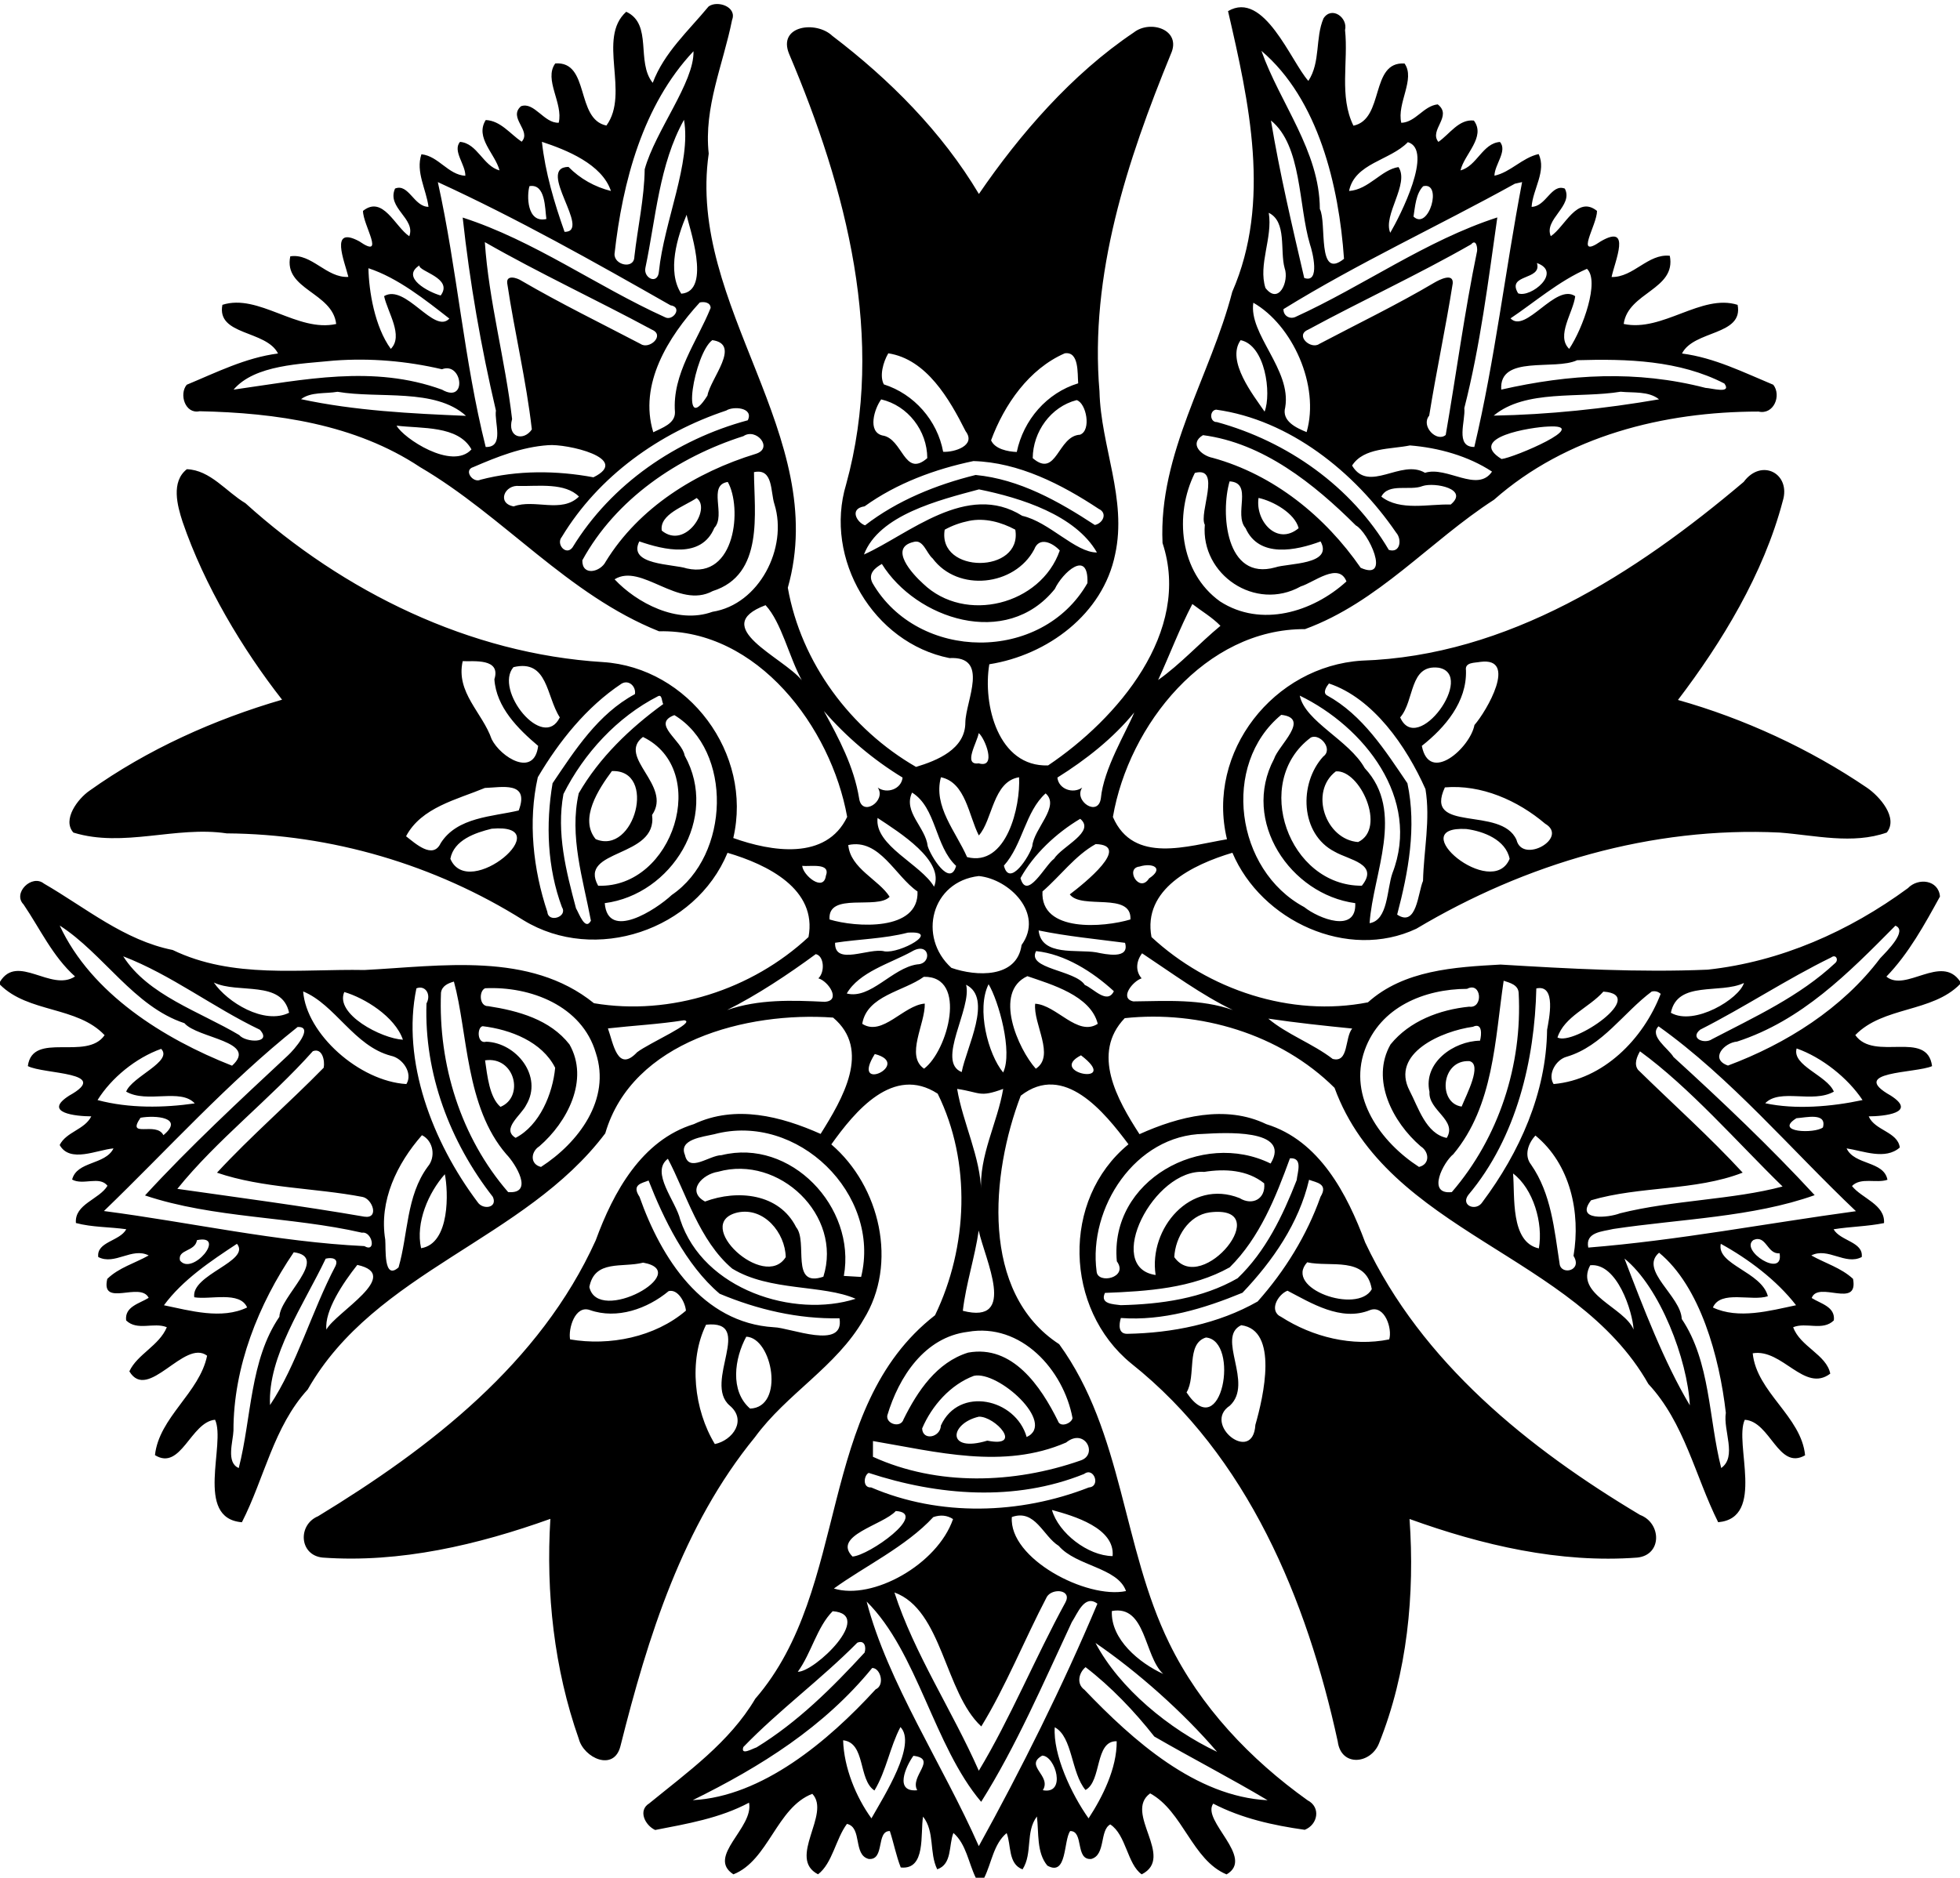 <svg xmlns="http://www.w3.org/2000/svg" width="623pt" height="796" viewBox="0 0 623 597"><path d="M225.22 2.07c2.76-2.06 9.13.06 7.47 4.29-2.81 14.11-9.03 27.73-7.42 42.48-7 48.49 38.8 89.7 25.14 138.02 4.22 23.88 19.99 45 40.76 56.97 6.67-2.02 15.69-5.63 15.67-14.14.12-6.9 7.81-21.15-5.04-20.46-24.21-4.8-40-31.64-32.85-55.24 12.71-46.15.04-94.03-18.13-136.86-3.71-9.02 8.58-10.65 13.74-5.73 18.22 13.86 34.83 30.54 46.59 50.27 12.94-18.92 29.51-38.1 49.22-51.34 5.28-4.16 15.3-.88 11.81 6.8-13.9 33.95-25.88 70.2-22.7 107.32.41 17.41 8.84 34.21 4.97 51.81-3.86 19-21.51 32.01-39.99 34.93-2.16 12.85 2.83 32.72 18.69 32.16 22.03-14.8 45.72-42.48 36.37-70.7-1.32-28.52 15.25-53.12 22.16-79.86 12.47-28.55 5.32-60.45-1.34-89.25 11.44-6.76 19.99 16.02 25.53 22.18 3.93-5.97 2.13-13.64 4.82-19.89 2.62-4.01 7.8-.23 6.84 3.74 1.09 10.03-1.94 21.03 2.67 30.39 9.93-2.06 5.22-20.48 16.24-19.77 3.54 4.93-2.52 12.66-1.03 18.86 4.61-.21 7.02-5.36 11.58-5.87 4.85 3.77-2.88 8.16.21 11.93 3.54-2.42 6.5-7.32 11.28-6.78 3.89 5.24-3.06 10.68-4.25 15.85 5.26-1.41 6.98-8.63 12.55-9.05 2.42 2.87-1.72 7.19-1.76 10.73 5.12-1.11 8.84-5.72 14.04-6.88 2.57 5.38-1.86 11.18-2.23 16.78 4.6-.06 6.27-7.46 10.56-5.8 2.84 5.5-6.76 9.76-4.46 15.13 4.53-3 8.33-13.11 14.69-8.04.03 4.52-7.36 15.57 1.2 9.67 9.89-5.75 4.47 6.34 3.43 11.35 6.97.15 11.57-7.51 18.51-6.75 2.1 10.77-13.28 11.57-14.66 21.67 12.33 2.68 24.73-9.71 36.21-6.07 1.92 9.83-13.91 7.98-17.68 15.47 10.3 1.33 19.58 6.01 29.03 9.94 2.64 3.42.14 9.62-4.71 8.52-30.1.01-61.1 7.74-84.08 28.04-20.42 13.19-36.75 32.59-60.07 41.13-31.59-.17-56.02 30.41-61.06 59.72 6.56 15.16 23.89 9.15 36.26 7.09-6.71-27.89 14.99-55.02 42.82-56.79 46.47-1.5 87.05-27.73 121.43-56.83 5.69-7.68 15.13-2.6 12.4 6.12-6.06 23.07-19.39 44.95-33.3 63.21 20.86 5.86 41.86 15.51 60.11 27.92 3.96 2.71 10.01 9.52 6.27 14.23-10.85 3.84-22.8.88-34.04.01-40.74-1.97-80.75 9.86-115.49 30.57-21.83 10.28-49.3-2.5-58.47-24.15-12.64 3.77-28.59 11.55-25.72 26.8 18.06 16.76 44.33 25.57 68.8 20.76 11.43-10.27 27.5-11.2 42.13-12.01 21.92 1.32 43.89 2.55 65.86 1.62 23.17-2.52 44.95-12.18 63.64-25.91 3.25-3.4 9.74-2.69 10.19 2.66-4.86 8.84-9.92 18.12-17.03 25.46 6.13 5.06 17.47-7.22 23.4 1.5v.91c-8.91 9.06-24.4 7.02-33.28 16.18 5.99 8.54 22.9-1.83 24.4 9.87-5.23 2.32-26.96 1.58-13.13 9.37 8.62 5.53-2.25 6.58-7.01 6.6 1.92 4.53 9.24 4.89 9.88 9.9-4.61 4.06-11.53 1.1-16.91.28 2.49 5.39 11.85 3.93 12.99 9.98-3.53 1.21-8.46-.89-11.28 1.99 3.13 3.94 10.57 5.86 10.19 11.78-5.29 1.08-10.72 1.11-16.03 1.97 2.15 3.77 9.5 3.96 8.95 8.82-5.26 2.74-10.73-3.22-16.03-.5 4.41 2.48 9.49 3.94 13.26 7.45 1.8 9.67-11.08.47-13.14 6.08 2.87 1.83 7.55 2.77 7.04 7.12-3.54 3.47-8.76.47-12.93 2.17 2.2 6.16 10.59 8.71 11.79 14.76-8.2 6.21-15.24-8.07-24.65-6.47 1.25 12.42 15.46 20.08 16.65 32.43-8.53 4.89-11-10.78-19.17-11.29-3.5 7.41 6.73 31.23-8.46 32.57-7.33-14.68-10.69-31.61-22.18-43.95-23.39-41.33-82.88-48.02-99.76-94.16-17.25-17.14-42.93-24.7-66.69-22.15-10.73 11.19-2.4 25.92 4.69 36.88 12.43-5.61 27.35-9.44 40.31-3.18 16.89 5.2 25.69 22.18 31.44 37.63 18 38.17 51.9 65.44 87.36 86.61 6.81 2.56 7.08 12.71-.86 13.56-24.62 1.86-49.43-3.96-72.41-12.27 1.69 23.95-.7 48.91-9.7 71.33-2.63 6.62-12.06 7.58-13.12-.59-9.8-45.06-28.65-90.78-65.68-120.21-21.13-17.28-22.32-52.02-.84-69.66-7.61-10.17-20.48-26.17-34.24-15.45-9.46 24.76-12.99 62.62 12.22 79.01 20.34 28.01 20.04 64.54 34.96 95.02 9.84 20.21 25.77 36.97 43.98 49.98 4.3 2.2 3.28 7.75-.89 9.39-10.03-1.41-20.04-3.62-29.09-8.32-3.86 5.42 13.41 17.19 4.24 22.5-10.94-4.54-13.85-20.08-24.29-25.76-8.53 6.19 8.04 20.31-2.68 25.74-4.59-3.19-4.93-12.59-10-15.87-3.44 1.86-1.39 9.71-6.03 10.98-5.23.47-2.26-8.95-6.71-8.87-2.16 3.01-.91 14.58-7.26 10.98-3.47-4.17-2.67-10.44-3.31-15.61-3.72 4.87-1.29 11.68-4.57 16.81-4.67-1.76-3.55-7.72-5.05-11.54-4.18 3.48-4.78 9.5-7.12 14.2h-2.7c-2.32-4.73-3.01-10.67-7.1-14.24-1.54 3.83-.33 9.93-5.15 11.56-2.6-5.29-.71-11.94-4.5-16.75-.92 5.4 1.01 17.01-7.09 16.17-1.48-3.76-2.22-7.78-3.47-11.58-4.45-.08-1.49 9.35-6.72 8.87-5.05-1.28-1.95-10.02-6.91-11.15-3.58 4.8-4.61 12.53-9.19 16.03-9.9-5.1 4.23-19.23-1.82-25.59-11.35 4.34-13.91 21.19-25.08 25.6-8.69-5.63 6.58-14.82 4.96-22.78-9.27 4.95-19.62 6.69-29.83 8.68-3.17-1.45-5.59-6.2-1.87-8.47 12.22-9.99 25.47-19.38 33.69-33.26 30.44-35.13 19.09-92.32 57.14-121.93 10.46-21.7 11.58-48.7.84-70.44-14.13-9.2-26.3 5.61-33.81 16.13 15.5 13.27 21.29 37.95 10.24 55.68-8.64 15.01-24.44 23.59-34.52 37.41-22.99 28.11-34.04 63.51-42.74 98.19-2.05 8.27-11.66 3.8-13.25-2.29-7.85-22.26-10.48-46.49-9.03-69.94-23.01 8.25-47.8 14.1-72.41 12.31-7.45-.77-7.95-10.44-1.42-13.15 35.64-21.7 70.58-48.66 88.25-87.72 5.57-15.27 14.59-31.84 31.19-36.94 13.23-6.24 27.7-2.5 40.29 3.11 6.94-11.1 16.22-26.68 3.97-36.98-27.3-1.97-63.87 7.42-72.42 36.8-25.52 33.87-73.2 43.76-94.58 81.44-10.87 11.88-13.77 28.24-20.92 42.21-15.24-1.24-4.99-25.01-8.53-32.59-7.74.71-10.84 16.39-19.1 11.25 1.32-12.07 14.18-19.83 16.57-31.61-7.19-5.48-18.81 14.85-24.71 4.97 2.48-5.41 9.49-8.17 11.91-14.03-4.17-1.69-9.37 1.28-12.93-2.15-.54-4.42 4.23-5.36 7.16-7.19-2.63-5.3-15.3 3.22-13.16-6.02 3.66-3.59 8.79-4.98 13.16-7.46-5.3-2.72-10.77 3.24-16.03.5-.59-4.9 6.84-4.98 8.91-8.83-5.32-.76-10.8-.59-16.01-1.98-.48-6.05 7.4-7.45 10.04-11.84-2.51-3.24-7.74-.04-11.24-1.97 1.51-5.94 10.51-4.58 13.15-9.91-5.27.45-13.83 4.77-17.11-1.08 2.1-4.21 7.93-4.86 10.05-9.11-4.77-.01-15.65-1.1-7.01-6.6 13.62-7.57-8.03-6.73-13.16-9.38 1.49-11.21 18.66-1.51 24.4-9.83-8.71-9.25-24.24-7.03-33.25-16.07v-.91c5.55-9.11 16.22 3.32 23.85-1.68-7.14-6.41-11.08-15.12-16.36-22.9-3.57-3.62 2.63-9.72 6.47-6.64 13.29 7.69 25.52 18.04 40.94 21.12 19.09 9.23 40.52 5.98 60.94 6.36 24.34-1.23 52.51-5.96 72.95 10.56 24.38 4.11 50.28-4.34 68.2-21.04 2.86-15.24-13.08-23.07-25.74-26.78-10.19 24.65-42.08 35.32-64.84 21.45-28.13-17.68-61.07-27.4-94.36-27.63-16.23-2.43-32.77 4.66-48.72-.25-3.64-4.09 1.41-10.77 5.14-13.33 18.42-13.13 39.71-22.67 61.19-28.92-12.54-16.02-24.68-36.27-31.62-56.54-1.68-5.14-3.74-12.75 1.35-16.74 7.48.27 12.54 7.2 18.62 10.81 31.21 28.21 71.33 47.9 113.58 50.51 27.26 1.71 47.74 29.07 41.49 55.94 12.13 4.33 29.52 7.22 36.2-6.72-5.12-28.47-28.5-59.72-59.81-59.01-29.02-11.59-49.41-36.65-75.97-52.21-20.58-13.66-45.79-17.25-70.07-17.75-4.59.98-6.57-5.42-4.08-8.42 9.45-3.93 18.72-8.61 29.02-9.94-3.77-7.49-19.6-5.64-17.68-15.47 11.49-3.7 23.86 8.84 36.17 6.09-1.15-10.1-16.83-10.91-14.59-21.51 6.77-1.07 11.51 6.95 18.46 6.54-1.23-5.02-6.09-16.43 3.45-11.32 8.55 5.9 1.18-5.15 1.2-9.67 6.36-5.06 10.18 5.05 14.71 8.06 2.14-5.62-7.27-8.98-4.52-15.16 4.33-1.73 5.98 5.81 10.63 5.81-.71-5.56-4.14-11.11-2.25-16.71 5.46.57 8.47 6.53 13.96 6.84.07-3.58-4.12-7.9-1.7-10.78 5.57.47 7.29 7.65 12.56 9.07-1.34-5.27-7.9-10.4-4.38-16.01 4.7.18 7.77 4.42 11.42 6.89 3.25-3.5-4.41-7.6-.21-11.28 4.22-1.53 7.36 5.51 11.99 5.24 1.51-6.2-4.83-13.7-1.1-18.85 11.09-.79 6.36 17.7 16.26 19.75 7.54-10.33-3.07-27.76 6.3-36.18 8.52 3.96 3.03 15.94 8.42 22.6 3.63-9.63 11.35-16.52 17.75-24.27m-4.79 14.22c-16.11 17.12-22.55 41.52-25.1 64.43-.18 3.59 6.26 5.03 6.31.87 1.05-9.28 3.15-18.51 3.28-27.78 3.37-12.21 15.78-27.64 15.51-37.52m180.52-.12c5.94 16.76 18.5 31.84 18.57 50.28 2.3 4.37-1.03 22.83 7.68 15.84-1.61-23.18-8.13-50.72-26.25-66.12M217.41 38.09c-7.91 14.26-8.94 31.23-12.24 46.93-.83 3.38 3.96 5.73 4.28 1.23 1.59-15.67 10.33-34.66 7.96-48.16m186.57.22c2.78 16.73 6.75 33.59 10.58 50.07 5.18 1.82 2.64-8.35 1.82-10.69-3.71-12.43-2.53-31.4-12.4-39.38m-231.73 6.78c1.06 9.75 3.93 19.38 7.2 28.63 8.82.01-9.25-20.5 1.24-20.66 3.7 3.77 8.37 6.38 13.5 7.66-2.86-8.57-14.18-13.07-21.94-15.63m275.25.11c-5.66 5.86-16.91 6.65-18.69 15.52 6.28-.43 10.24-6.78 15.71-7.6 3.57 5.38-5.03 15.26-2.62 20.89 3.18-5.41 13.82-26.37 5.6-28.81M139.17 57.9c6.17 27.85 8.29 56.66 15.21 84.21 6.06.2 2.68-7.9 3.25-11.58-4.73-20.18-8.32-40.74-10.56-61.36 22.69 7.32 42.55 21.82 64.27 31.67 2.51 1.43 5.79-3.18 1.78-3.78-24.23-13.8-48.78-27.61-73.95-39.16m342.34.51c-24.37 13.49-49.79 25.19-73.55 39.87-.09 2.02 1.85 3.27 3.69 2.54 21.7-9.88 41.62-24.37 64.28-31.69-2.89 20.29-5.41 40.73-10.49 60.63.45 4.01-3.05 12.38 3.18 12.35 6.55-27.63 9.83-56.2 15.19-84.22-.58.13-1.73.39-2.3.52m-313.21.77c-.88 2.81-.9 11.88 5.37 10.45-.48-3.4-.26-11.31-5.37-10.45m284.06.03c-2.32 2.37-2.56 6.47-3.07 9.65 4.86 4.61 9.36-11.21 3.07-9.65m-234.11 9.07c-2.93 6.9-6.35 17.98-1.7 25.1 9.96-.78 2.13-22.13 1.7-25.1m185.03-.62c1.31 7.96-3.42 16.44-1.05 23.89 4.26 5.53 7.59-2.17 6.1-6.3-1.55-5.56.78-14.74-5.05-17.59m-249.17 9.32c1.23 18.52 6.49 37.5 8.66 56.26-1.64 5.85 3.62 7.19 6.28 3.3-1.78-15.61-5.5-30.93-7.82-46.44-.4-2.85 3.08-1.79 4.49-.86 12.37 7.21 25.23 13.49 37.91 20.12 2.74 1.88 7.86-2.73 3.58-4.55-17.57-9.48-35.75-17.9-53.1-27.83m313.5.7c-16.94 9.69-34.69 17.86-51.82 27.14-4.29 1.8.84 6.44 3.57 4.52 12.22-6.44 24.68-12.45 36.57-19.48 1.43-.84 6.09-3.29 5.83.24-2.22 14.05-5.23 27.99-7.48 42.05-2.76 3.33 2.41 8.57 5.25 6.14 3.37-19.48 5.97-39.09 9.97-58.46.16-1.24-.36-3.94-1.89-2.15M133.3 84.39c-6 3.83 2.96 8.51 6.77 9.56 4.16-5.58-7.06-7.61-6.77-9.56m355.22-.76c1.76 5.62-9.8 3.33-5.97 9.63 3.98 1.56 14.17-6.73 5.97-9.63m-371.41 1.65c.13 7.16 1.96 18.57 7.11 25.64 4.14-4.16-1.03-11.64-2.13-16.77 6.82-4.07 15.93 12.28 20.74 7.14-7.48-5.83-16.33-12.94-25.72-16.01m387.31.19c-8.86 3.84-16.77 10.72-24.29 15.75 4.81 5.01 14.37-11.3 20.56-7.05-.59 5.13-6.21 12.61-1.91 16.75 4.4-6.56 9.76-21.66 5.64-25.45m-282 10.7c-10 10.94-19.46 25.97-14.77 41.26 2.71-1.39 7-2.7 6.89-6.41-.92-12.13 7.02-22.39 11.34-33.11-.03-1.8-2.11-2.07-3.46-1.74m175.96.08c-1.52 10.07 12.17 21.24 10.14 33.25-1.2 4.38 3.52 6.55 6.8 7.88 4.27-14.84-4.55-34.06-16.94-41.13m-171.97 11.89c-5.75 4.23-10.29 31.48-1.55 17.64.97-5.5 10.86-16.32 1.55-17.64m167.93.01c-4.67 6.61 4.1 17.55 7.62 22.72 2.25-5.79.21-21.12-7.62-22.72m-111.99 4.18c-1.62 2.75-2.86 7.21-1.41 9.88 9.62 3.05 17.02 11.48 18.85 21.43 3.53.21 10.6-1.99 7.14-6.54-5.14-10.22-12.43-22.91-24.58-24.77m56.07.01c-11.34 4.95-19.2 16.28-23.4 27.65 1.2 2.77 5.3 3.6 8.17 3.71 2.13-10.21 9.54-18.79 19.52-21.83-.26-3.17.32-10.25-4.29-9.53m-232.21 2.3c-10.52 1.07-25.22 1.3-31.97 9.24 22.4-3.16 44.38-7.95 66.24 0 8.1 4.65 6.53-8.99-.01-6.48-11.25-2.63-22.75-3.61-34.26-2.76m395.1-.12c-7.13 3.37-24.89-1.83-24.13 9.35 21.65-4.92 43-6.22 64.92-.55 1.91.07 8.46 2.03 6.01-1.38-14.29-7.4-30.97-7.89-46.8-7.42m-394.03 10.04c-3.85.68-8.43-.05-11.59 2.35 17 3.67 35.17 4.59 52.43 5.3-9.87-8.92-27.69-5.39-40.84-7.65m407.85-.02c-13.11 2.18-30.19-.86-40.35 7.6 17.22-.29 35.42-2.21 52.55-5.18-3.28-2.67-8.25-2.01-12.2-2.42m-235.04 2.44c-2.17 2.95-4.43 10.28.38 11.47 6.53.91 6.88 13.64 14.27 7.21-.01-8.71-6.15-16.71-14.65-18.68m62.12.23c-8.22 2.1-13.89 10.08-13.95 18.45 7.65 6.57 7.88-7.09 15.03-7.45 3.71-1.38 1.98-10.12-1.08-11m-111.36 3.31c-21.27 7.09-40.58 20.83-52.27 40.18-1.94 2.31 1.34 6.08 3.38 3.37 12.34-20.2 33.02-34.33 55.73-40.45 1.98-4.1-4.7-4.53-6.84-3.1m155.68-.28c-2.18.32-2 4.03.27 3.95 22.41 6.14 42.79 20.51 54.64 40.64 3.67 1.16 4.24-3.34 2.34-5.48-13.21-19.32-33.94-35.9-57.25-39.11m-260.47 5.09c2.05 3.91 17.65 14.34 23.8 7.55-4.24-7.68-15.92-6.56-23.8-7.55m365.92.29c-5.12.2-25.93 3.38-14.7 10.32 3.93-.4 29.15-11.16 14.7-10.32m-255.67 3.04c-20.96 6.68-40.59 20.05-51.21 39.48-.12 5.11 5.74 3.81 7.45.39 10.56-17.2 28.69-28.43 47.69-34.24 5.72-1.79.11-8.38-3.93-5.63m146.06-.31c-4.53 2.74-.53 6.51 3.11 7.22 19.42 5.35 35.76 18.66 47.03 34.96 9.84 4.36 2.38-11.41-1.55-13.48-13.27-13.22-29.46-26.21-48.59-28.7m-208.16 3.19c-8.33.57-16.17 3.69-23.72 6.95-3.31.95-.15 5.23 2.25 4.03 11.73-3.09 24.31-2.93 35.89-.77 12.23-6.02-8.62-10.75-14.42-10.21m273.95.08c-6.02 1.25-14.7.61-18.39 6.4 5.32 8.95 15.56-2.24 23.18 2.3 6.96-2.23 16.66 6.48 21.3-.38-7.59-4.98-17.01-7.6-26.09-8.32m-138.75 4.97c-12.22 2.55-24.41 7.06-34.59 14.39-5 .72-2.44 5.17.15 6.04 10.26-7.92 22.62-12.91 35.14-16.01 13.94 1.34 26.39 8.37 37.89 15.9 2.56-.52 4.14-3.77 1.24-5.12-11.81-7.81-25.41-14.79-39.83-15.2m-69.75 3.52c.07 13.02 3.27 32.63-13.12 37.81-10.95 5.92-22.63-9.04-31.19-3.74 6.91 7.4 19.9 14.41 31.11 10.33 14.91-2.34 23.99-20.36 19.72-34.14-1.33-3.99-.32-11.59-6.52-10.26m140.14.24c-6.64 13.28-4.9 31.63 8 40.86 12.99 8.4 29.43 3.45 40.18-6.35-2.45-6.31-10.45.38-14.52 1.58-14.48 8.09-31.81-3.79-30.5-19.6-2.01-3.71 5.44-18.7-3.16-16.49m-148.47 2.88c-6.52.98-.49 10.56-4.27 14.6-4.16 9.93-16 6.99-23.85 4.3-3.82 7.59 10.82 7.15 15.1 8.6 15.57 3.5 17.61-19.47 13.02-27.5m159.51-.19c-2.92 9.97-1.32 31.78 14.52 27.35 3.95-1.36 18.52-.76 14.4-8.25-7.76 2.89-19.56 5.4-23.84-4.22-3.88-4.49 2.51-14.41-5.08-14.88m-225.75 1.47c-4.71-.55-7.27 5.51-1.81 6.49 6.7-2.45 15.18 2.31 20.75-3.12-4.44-4.46-12.79-3.28-18.94-3.37m287.11.01c-3.99 1.64-10.87-1.09-13.13 3.38 5.99 4.69 15.09 2.28 22.05 2.51 5.94-4.95-5.06-7.15-8.92-5.89m-141.02 1.07c-12.75 3.42-31.8 8.13-36.56 20.71 14.22-6.39 32.71-23.35 50.31-12.3 8.54 1.9 16.93 11.71 23.74 11.65-6.84-11.88-24.08-17.34-37.49-20.06m-89.75 2.75c-3.9 2.65-11.89 5.19-11.08 10.36 7.48 6.16 15.85-6.97 11.08-10.36m178.61-.03c-1.1 7.32 5.89 15.34 12.74 9.62-1.17-4.69-8.03-8.61-12.74-9.62m-92.02 7.29c-2.7.55-5.33 1.47-7.74 2.81-2.35 14.12 24.81 14.08 22.44-.01-4.45-2.39-9.66-3.82-14.7-2.8m-17.64 6.71c-7.97 1.86-.43 10.14 3.05 13.27 13.35 12.85 37.42 6.71 43.43-10.56-2.24-2.42-6.54-4.55-8.13-.34-6.2 11.67-24.26 13.66-32.28 2.87-1.97-1.65-2.99-6.21-6.07-5.24m-10.07 6.99c-2.07 1.18-4.55 3.05-2.97 6.08 14.49 25 53.8 25.41 68.31.01.41-11.05-8.01-3.23-10.37 1.87-15.47 19.21-44.16 9.47-54.97-7.96m-36.97 13.11c-18.24 6.85 5.57 16.54 11.51 23.85-4.05-7.38-6.44-18.4-11.51-23.85m135.66-.37c-4.08 7.79-7.18 16.15-10.88 24.16 7.16-5.08 13.08-11.67 19.81-17.23-2.63-2.71-5.95-4.64-8.93-6.93m-231.93 18.17c-2.23 9.98 6.28 16.33 9.21 24.8 2.87 5.78 13.53 12.35 14.78 2.14-6.45-5.45-13.32-12.33-13.91-21.19 2.13-6.78-6.61-5.61-10.08-5.75m323.49.22c-1.76.35-5.01.05-4.59 2.7.33 9.99-6.6 18.15-14.03 24.01 2.39 12.21 15.35.65 16.73-6.64 3.8-4.31 13.91-21.63 1.89-20.07m-307.35 1.68c-6.24 7.25 9.44 26.87 14.73 15.97-4.35-6.71-3.75-18.59-14.73-15.97m294.09.18c-9.43-1.17-7.6 10.5-12.24 15.79 5.44 12.41 24.13-13.62 12.24-15.79m-259.75 5.08c-11.09 7.37-19.86 18.32-26.6 29.74-3.18 14.07-1.47 29.37 3.04 42.84.31 3.57 6.57 1.54 4.63-1.53-4.66-12.51-5.18-26.34-2.98-39.4 7.19-10.66 14.5-22.05 26.18-28.34.41-2.42-1.95-4.7-4.27-3.31m224.87-.07c-.75.93-2.1 2.95-.62 3.78 11.38 6.27 18.47 17.51 25.56 27.94 2.97 13.95.3 28.25-3.26 41.76 6.25 4.19 6.6-7.02 8.22-10.71.23-9.75 2.39-19.42.78-29.19-6.03-13.56-16.54-28.84-30.68-33.58m-213.26 4.05c-12.96 6.61-23.57 18.17-30.06 31.09-2.28 12.41.84 24.52 3.99 36.33.99 1.66 2.9 7.29 4.74 3.96-2.48-13.25-6.95-26.88-3.87-40.52 6.56-11.37 16.31-20.71 26.86-28.37-.49-.74-.32-3.19-1.66-2.49m203.98-.19c1.71 8.28 15.68 14.12 20.65 23.05 12.89 13.75 2.65 33.36 1.55 49.3 5.91-.95 5.46-10.78 7.25-15.88 9.22-23.77-9.08-46.6-29.45-56.47m-151.26 4.89c4.79 8.74 9.57 17.73 11.2 27.76.87 6.12 8.79.77 5.92-3.41 2.97 2.09 7.5.49 7.9-3.18-9.39-5.71-17.87-12.92-25.02-21.17m98.66.46c-6.78 8.28-15.37 15.02-24.44 20.71.4 3.67 4.93 5.27 7.9 3.18-2.87 4.18 5.05 9.53 5.92 3.41.88-9.39 8.02-21.01 10.62-27.3m-146.18.85c-7.46 2.78 2.44 7.97 3.27 12.86 11.05 19.84-4.19 44.19-25.4 46.92.93 12.05 16.28 2.1 21.3-2.6 18.57-12.65 19.37-45.95.83-57.18m192.89-.09c-19.17 15.83-14.56 49.39 7.32 61.13 4.54 3.63 16.67 8.46 16.21-1.26-20.62-2.76-36.31-26.07-25.81-45.86 1.36-4.28 11.75-12.96 2.28-14.01m-96.16 5.81c-.41 2.79-5.16 10.35.01 9.61 5.9 1.74 1.9-8.17-.01-9.61m-106.72 1.22c-8.39 6.4 9.41 15.42 2.9 24.8 1.83 13.79-23.67 10.72-17.14 22.5 23.93.84 35.81-36.85 14.24-47.3m212.27.2c-18.88 14.11-6.98 47.22 16.23 47.1 5.62-6.98-4.02-8.15-8.6-10.8-11.04-5.64-11.48-21.71-3.67-30.27 3.29-2.38-1.11-7.5-3.96-6.03M194.5 245.15c-4.22 5.69-10.49 15.18-5.16 21.64 12.39 5.23 19.6-22.19 5.16-21.64m230.12.09c-8.54 6.51-3.28 21.7 7.07 22.48 9.12-4.34.6-23.05-7.07-22.48m-125.54 1.88c-2.51 9.27 4.78 17.29 8.31 25.38 12.62 3.24 17.02-16.25 16.53-25.38-8.37 1.34-8.39 13.65-12.79 18.5-3.22-6.24-4.17-16.88-12.05-18.5m-144.96 3.4c-8.91 3.71-20.21 6.17-25.05 15.36 2.95 2.28 8.53 7.46 11 2.21 5.25-8.37 16.53-8.43 24.81-10.41 3.55-9.43-5.44-7.32-10.76-7.16m305.15-.18c-6.85 14.7 17.9 5.77 22.76 16.68 1.91 7.79 16.77-.65 9.09-5.15-8.7-7.39-20.29-12.51-31.85-11.53m-169.36 1.65c-2.93 6.19 4.31 11.01 4.97 17.04.92 3.07 7.1 13.25 9.03 6.27-6.8-6.34-6.23-18.47-14-23.31m42.45.26c-6.47 5.8-7.29 16.31-13.26 22.97 1.76 7.11 8.17-3.05 9.02-6.19.46-5.58 8.97-12.66 4.24-16.78m-53.42 7.81c-1.02 8.82 13.82 14.71 17.96 21.86 3.44-8.24-10.96-17.24-17.96-21.86m64.41.27c-7.62 4.54-14.73 11.2-18.98 18.85 2.05 7.36 7.84-4.15 10.67-6.14 2.53-4 13.33-8.57 8.31-12.71m-187.05 3.15c-5.21 1.27-12.03 3.58-13.15 9.57 5.81 13.64 35.04-11.5 13.15-9.57m309.75.09c-20.32-1.09 8.24 22.82 13.8 9.48-1.23-6.06-8.31-8.78-13.8-9.48m-196.42 5.1c.67 7.49 9.72 11 13.15 16.45-3.9 4.22-19.78-1.66-19.1 7.22 8.36 2.54 28.45 3.8 27.96-8.9-7.13-4.9-12.05-16.94-22.01-14.77m78.64-.3c-6.55 3.64-11.23 10.16-16.91 15.06-.71 13.17 19.55 11.44 27.96 8.9.47-8.91-15.61-3.02-19.28-7.97 4.63-3.51 19.79-15.67 8.23-15.99m-93.28 6.91c.25 3.06 6.77 8.4 7.52 3.2 1.62-4.3-4.97-2.88-7.52-3.2m107.22.23c-4.75.51-.09 8.66 3.03 3.77 4.92-3.24 1.2-5.08-3.03-3.77m-51.08 3.02c-15.08 1.72-19.54 19.38-8.72 29.19 7.87 2.76 20.83 3.38 22.31-7.27 7.22-9.98-3.89-20.97-13.59-21.92M18.98 294.26c10.04 21.64 33.09 36.04 54.78 44.56 8.55-7.74-10.99-8.67-15.13-13.51-16.06-5.28-25.76-22.12-39.65-31.05m583.48.05c-15.06 15.22-29.75 30.14-50.3 36.84-4.2.36-8.78 5.59-2.91 7.63 18.45-6.89 36.38-18.15 48.38-34.12 2.26-2.38 8.79-8.81 4.83-10.35m-313.89 2.21c-7.56 1.96-15.52 2.04-23.14 3.22-.2 7.5 10.9 1.43 15.72 2.73 4.94.77 18.21-6.64 7.42-5.95m41.56-.7c.88 8.3 12.21 5.94 18.29 6.96 3.02.62 10.75 2.34 9.18-3.02-9.11-1.19-18.4-2.07-27.47-3.94m-40.41 6.76c-6.95 3.78-16.64 6.48-20.57 13.29 7.59 1.93 14.35-8.08 22.4-9.26 4.91-.11 3.96-7.55-1.83-4.03m39.61-.19c-3.06 5.71 12.42 5.98 15.49 10.77 2.74 1.1 7.14 6.31 9.23 1.98-6.68-6.14-15.57-11.81-24.72-12.75m-70.03.96c-8.88 6.53-18.71 13.04-28.17 17.77 10-3.46 20.54-3.12 30.97-2.61 5.43-.28 1.18-6.58-1.97-7.46 2.16-2.06 1.8-7.16-.83-7.7m103.72-.26c-1.84 2.45-2.22 5.55-.15 7.96-2.77.88-7.2 6.34-2.64 7.33 10.63-.12 21.44-.86 31.63 2.74-9.77-4.67-19.5-11.83-28.84-18.03m-323.85.96c7.84 12.37 24.34 17.57 36.87 25.03 2.02 2.46 10.65 2.75 6.54-1.7-14.81-7.07-28.21-17.5-43.41-23.33m542.91.34c-14.17 6.92-27.52 15.82-41.66 22.98-3.43 2.76 1.35 4.72 3.8 3 13.58-7.08 27.82-13.6 39.12-24.19 1.16-.98.23-2.92-1.26-1.79m-288.43 6.17c-6.45 4.66-18.08 5.94-19.58 14.95 6.43 4.13 13.08-5.91 19.88-6.43.16 6.48-6.22 16.57-.23 20.69 7.48-5.57 14.06-29.46-.07-29.21m32.91-.2c-10.96 5.02-2.93 23.18 2.68 29.42 6.27-4.07-.89-14.24-.2-20.66 6.8.4 13.46 10.55 19.89 6.39-2.24-9.02-14.83-12.54-22.37-15.15m-258.59 2.02c4.27 6.29 16.01 13.52 23.92 9.61-2.28-10.55-16.17-5.9-23.92-9.61m76.31-.3c-1.86.53-3.8 1.36-4.11 3.53-.9 22.81 6.28 46.02 21.35 63.4 8.39.67 2.26-9.13-.56-12.01-13.06-15.11-12.23-38.62-16.68-54.92m333.67-.27c-2.78 18.6-3.11 39.71-16 55.15-3.08 2.43-8.65 12.94-.48 12.05 14.97-17.35 22.45-40.48 21.25-63.27-.11-2.63-2.74-3.25-4.77-3.93m76.38.71c-7.53 3.63-21.15-.89-23.23 9.48 7.46 4.28 21.72-4.44 23.23-9.48m-247.25.57c1.96 7.42-9.63 24.47-1.4 27.76 1.47-7.8 9.99-23.49 1.4-27.76m7.15-.17c-3.93 7.84-.16 22.29 4.63 28.06 3.13-6.57-1.46-22.78-4.63-28.06m-181.87 1.31c-4.81 23.09 5.15 48.97 19.47 67.99 1.65 2.51 6.44 1.85 4.82-1.7-13.64-17.47-21.85-39.21-21.09-61.49 1.6-2.89-.39-5.92-3.2-4.8m21.85-.03c-2.04.82-1.91 5.81.98 5.69 9.54 1.47 19.65 4.25 25.82 12.17 6.39 11.23-.71 24.74-9.58 32.39-2.73 1.71-3.05 5.7.53 6.56 11.86-7.66 22.35-21.45 17.41-36.29-4.39-14.94-20.74-21.21-35.16-20.52m312.1.19c-13.6.05-27.6 5.77-32.52 19.47-5.36 15 5.17 29.35 17.25 37.15 3.58-.86 3.25-4.85.53-6.56-8.87-7.65-15.97-21.16-9.58-32.39 6.04-7.46 15.6-11.05 24.98-12 4.61.66 3.94-8.12-.66-5.67m22.02-.13c-.52 22.55-6.21 47.33-21.6 65.63-2.6 3.42 2.49 5.38 4.44 2.33 11.85-15.84 20.33-34.75 20.58-54.8.58-3.33 3.09-14.58-3.42-13.16m-391.97.95c1.01 13.53 17.83 28.54 32.81 29.45 2.15-3.43-1.17-8.24-4.9-8.99-11.73-3.09-17.71-16.27-27.91-20.46m13.07.19c-3.05 7.01 11.79 14.78 18.64 15.16-2.55-7.41-12.29-13.32-18.64-15.16m400.21-.13c-4.54 5.12-12.41 7.89-14.59 14.59 5.14 2.72 28.98-13.63 14.59-14.59m15.36-.02c-9.03 6.75-15.64 17.31-26.97 20.71-3.44.88-6.21 5.59-4.21 8.7 15.79-1.38 28.53-14.32 34.04-28.68-.84-.75-1.79-.99-2.86-.73m-307.56 9.13c-8.01 1.27-16.16 1.68-24.21 2.59 1.69 4.66 3.01 14.24 9.27 7.58 3.92-3.01 19.13-9.61 14.94-10.17m185.69-.52c5.88 4.99 14.11 7.91 20.47 12.81 5.17 1.35 3.78-6.7 6.2-9.66-8.85-.88-17.81-1.84-26.67-3.15m-308.54 2.66c-22.13 17.6-41.28 38.95-61.56 58.51 27.57 3.6 55 9.82 82.77 11.15 3.94 2.26 2.48-4.8-.74-4.26-22.62-5.2-47.21-4.54-68.97-11.85 14.25-15.51 29.95-30.08 45.45-44.53 1.82-1.65 8.53-9.27 3.05-9.02m58.82-.26c-1.86.33-1.79 5.81 1.15 4.93 9.6.34 18.09 11.05 12.71 20.09-1.55 3.26-8.07 7.66-3.38 10.48 7.66-3.96 11.8-14.07 12.57-22.28-4.17-8.28-14.17-12.15-23.05-13.22m314.77.19c-9.74 1.33-26.36 8.35-20.12 20.35 2.77 5.29 5.17 13.63 11.79 14.99 3.46-5.69-5.91-8.74-5.48-14.66-2.06-9.28 7.72-16.13 16.06-16.26.51-1.89.81-5.86-2.25-4.42m58.99-.15c-3.09 3.09 3.15 7.04 4.77 9.77 15.43 14.07 30.9 28.77 44.86 43.91-19.58 7.01-42.82 7.57-64 10.75-3.42.84-8.98.94-7.96 5.92 28.41-2.27 56.73-7.72 85.08-11.57-20.55-19.48-39.9-42.53-62.75-58.78m-475.95 7.17c-8.05 2.86-15.83 9.23-20.22 16.28 10.05 2.68 21.07 2.48 30.9 1.06-4.54-4.94-15.11.09-21.8-3.74 1.8-4.76 15.01-9.62 11.12-13.6m519.85-.13c-1.57 5.45 9.7 8.58 11.83 13.73-6.71 3.8-17.1-1.15-21.82 3.69 9.55 2.05 20.95 1.13 30.94-1.01-4.66-7.01-12.89-13.57-20.95-16.41m-471.63.87c-13.55 15.21-30.64 28.3-43.07 43.77 19.84 2.83 39.7 5.43 59.42 8.84 4.85.74 2.6-5.65-.55-6.27-15.24-2.93-31.63-2.71-46.27-7.71 10.77-11.64 22.82-22.04 33.92-33.38.42-2.17-.41-6.4-3.45-5.25m421.84.04c-.98 1.7-1.99 4.11-.61 5.89 11.08 10.87 22.79 21.32 33.25 32.68-15.07 5.88-32.68 4.2-48.19 8.79-5.19 6.65 5.49 5.59 9.21 4.14 16.85-4.22 35.93-4.3 51.66-8.52-14.52-14.18-29.51-31.46-45.32-42.98m-243.22.86c-8.03 12.8 12.19 3.17 0 0m65.54.41c-10.98 5.64 13.04 9.97 0 0m-189.42 1.6c.72 4.92 1.4 11.8 4.9 14.79 7.66-3.13 4.6-16.18-4.9-14.79m312.89.25c-9.06-.5-10.1 13.36-2.48 14.45 1.58-3.89 6.64-13.44 2.48-14.45m-162.84 8.83c1.81 10.8 7.44 21.72 7.64 32.66-.74-11.51 5.18-21.81 7-32.66-7.66 2.81-7.13 1.11-14.64 0m-259.57 9.17c-4.64 6.77 5.04 1.04 7.28 5.54 6.79-5.66-2.62-6.39-7.28-5.54m526.35.15c-7.31 4.55 5.8 4.97 8.42 2.93 1.31-4.85-5.36-3.13-8.42-2.93m-344.04 5.1c-3.46.82-11.39 1.59-9.25 6.6 1.23 5.75 7.73.08 11.62.05 21.91-5.47 42.84 16.46 38.88 38.39l5.49.32c6.46-26.25-20.19-52.48-46.74-45.36m155.64-.12c-21.72.35-36.78 23.52-34.04 43.8.38 4.07 10.25 1.96 6.42-3.29-2.38-25.73 27.05-41.85 48.88-31.08 6.87-11.28-15.45-9.74-21.26-9.43m-248.49.42c-7.95 9.05-13.7 20.89-11.67 33.21.25 2.67-.61 13.12 4.23 8.82 3.07-10.54 2.39-22.65 9.28-32.02 2.6-3.04 1.83-8.2-1.84-10.01m353.93.11c-2.3 2.44-3.69 6.33-1.38 9.26 6.41 9.22 7.38 20.64 9.04 31.36.29 3.95 7.46 2.46 4.44-2.36 2.32-13.73-1-29.16-12.1-38.26m-275.76 7.38c-5.68 4.29 2.56 13.49 3.92 19.36 7.35 22.39 36.24 31.4 55.76 25.16-10.4-4.57-27.34-2.3-39.24-9.6-10.5-8.9-14.69-24.07-20.44-34.92m197.73-.15c-4.51 12.37-9.62 25.22-19.14 34.66-11.98 6.72-26.23 7.62-39.67 8.14-1.65 3.54 2.57 3.57 5.01 3.9 12.74-.29 25.97-2.11 37.16-8.56 8.93-8.53 14.33-19.85 18.77-31.18.28-2.59 2.03-7.22-2.13-6.96m-181.77 4.28c-5.02.76-10.22 6.17-4.16 9.47 10.33-3.85 23.55-2.62 28.97 8.17 3.86 4.63-2.03 19.37 8.65 15.73 6.16-19.48-14.08-38.84-33.46-33.37m154.5.05c-16.06-1.17-31.96 30.39-15.43 32.78-2.27-14.75 11.04-30.67 26.68-24.45 4.08 2.52 8.36.24 7.83-4.69-5.39-4.32-12.51-4.69-19.08-3.64m-241.36.74c-5.19 5.84-9.36 15.36-7.55 23.52 9.34-1.47 8.64-18.26 7.55-23.52m339.54-.24c.64 7.14-.95 21.83 8.2 23.82 1.43-8-1.75-18.95-8.2-23.82m-274.78 2.24c-2.04.86-5.53 1.22-2.88 5.18 6.89 19.52 19.93 40.08 42.72 41.47 5.12.11 22.57 7.42 20.84-2.85-13.13.27-26.04-2.75-38.09-7.8-10.81-9.18-17.96-24.15-22.59-36m209.94-.23c-3.22 13.81-11.55 25.8-21.16 35.91-12.22 5.04-25.28 9.02-38.66 8.03-.61 1.98-.91 5.07 2.02 5.03 14.22-.24 28.98-3.17 41.46-10.28 8.61-9.67 15.66-21.06 19.98-33.28 2.58-4.21-1.38-4.53-3.64-5.41M234.4 385.5c-14.56 3.47 8.59 25.02 15.35 14.18-.16-7.73-6.93-16.01-15.35-14.18m150.1-.04c-6.73.92-10.92 7.92-11.25 14.22 8.8 12.53 32.64-16.88 11.25-14.22m-73.41 5.77c-1.24 8.6-4.04 16.89-5.05 25.52 17.52 4.52 6.97-16.46 5.05-25.52M62.6 394.29c-.54 3.72-6.21 2.84-5.39 6.46 3.89 5.05 15.04-8.47 5.39-6.46m494.76-.06c-4.58 3.26 9.74 12.45 8.29 4.24-4.01.35-4.19-5.97-8.29-4.24m-482.04 1.22c-8.34 5.49-17.27 11.46-23.21 19.54 8.27 1.7 18.34 4.62 26.44.7-2.3-5.3-11.7-2.39-16.8-3.24-1.11-7.23 18.09-11.46 13.57-17m471.65 0c-1.46 6.65 12.98 8.89 14.96 16.67-5.17 1.72-15.02-2.09-17.47 3.58 8.1 3.82 18.17 1.02 26.43-.72-6.18-7.99-15.21-14.75-23.92-19.53m-453.59 2.69c-11.2 16.45-19.21 36.48-19.17 56.7-.12 3.48-2.44 10.17 1.68 11.9 4.12-16.1 3.48-34.25 12.92-48.09.08-6.41 16.07-18.99 4.57-20.51m433.97.14c-6.46 5.54 6.97 13.79 7.2 21.06 9.13 13.56 8.52 31.59 12.55 47.4 5.12-3.65.56-11.93 1.47-17.55-2.02-17.73-8.16-40.2-21.22-50.91m-423.83 1.9c-6.93 14.58-18.45 30.99-17.69 46.54 8.47-12.67 13.29-29.94 20.81-44.22 1.1-2.47-1.26-2.78-3.12-2.32m412.83-.04c5.88 15.36 12.6 32.98 20.78 46.66-.75-14.53-9.44-37.48-20.78-46.66m-311.92 1.3c-6.6 1.71-15.4-1.1-17.1 7.75 2.72 12.22 33.33-4.85 17.1-7.75m211.07-.11c-7.58 8.28 15.98 16.63 20.53 8.56-1.8-10.67-13.17-6.9-20.53-8.56m-301.93.83c-4.47 5.64-10.47 14.55-9.82 20.56 2.89-5.46 24.44-17.38 9.82-20.56m391.9.11c-5.07 9.25 10.93 13.4 13.78 20.46-.31-5.68-5.21-21.31-13.78-20.46m-292.93 8.22c-6.77 5.63-16.42 9.06-25.05 6.02-4.72-1.65-6.92 5.96-6.28 9.33 12.54 2.15 26.96-.7 36.82-9.14-.26-2.73-2.58-6.94-5.49-6.21m196.69-.13c-3.11 1.24-6.05 6.48-1.96 8.35 9.95 6.38 22.59 9.53 34.3 7.13 1.04-3.38-1.41-11-6.07-9.33-9.25 3.8-18.88-2.32-26.27-6.15m-184.8 10.81c-5.6 11.35-3.83 27.06 2.79 37.95 5.75-1.21 10.25-7.62 4.72-12.24-8.6-7.35 8.22-27.32-7.51-25.71m170.1.16c-8.06 3.79 4.08 18.39-3.61 25.58-8.91 5.86 7.35 18.84 8.11 6.11 2.6-9.03 7.42-30.13-4.5-31.69m-86.92 2.11c-13.75 1.7-21.94 14.38-25.58 26.6-.43 2.73 4.32 4.11 5.19 1.17 4.42-8.91 10.51-18.07 20.51-21.17 14.13-2.57 23.11 10.75 28.55 21.74.7 2.23 4.36.76 4.63-.92-2.85-15.3-16.34-30.41-33.3-27.42m-70.4 1.54c-3.74 6.87-5.27 17.25 1.21 22.86 11.09-.38 7.15-22.5-1.21-22.86m146.11.26c-6.44 1.98-3 12.26-6.17 17.46 11.25 16.95 17.05-16.52 6.17-17.46m-73.78 12.19c-7.44 2.79-13.37 9.53-16.43 16.72.15 4.02 5.81 2.91 5.96-.93 5.73-12.6 23.78-8.59 27.26 3.66 9.52-4.38-9.08-21.2-16.79-19.45m1.61 12.98c-9.35 2.16-10.43 11.62 2.67 7.62 11.63 2.35 2.57-7.71-2.67-7.62m-33.67 7.75c0 1.25 0 3.76-.01 5.01 20.53 9.37 44.87 8.55 65.91 1.2 5.82-1.82 1.46-10.58-4.51-5.74-19.92 8.67-41.33 2.91-61.39-.47m-1.36 10.13c-1.53.71-2.07 4.81.79 4.62 21.81 9.36 47.31 8.57 69.19 0 3.85-.27 1.63-6.64-1.5-4.29-22.01 8.88-46.44 6.91-68.48-.33m8.61 12.12c-4.06 4.48-20.31 7.79-13.76 14.47 5.26-.31 24.27-13.85 13.76-14.47m49.64-.33c2.08 7.31 11.42 14.58 19.28 14.66.8-8.92-12.33-12.79-19.28-14.66m-37.72 2.26c-8.66 9.38-22.17 15.83-31.59 22.71 12.28 3.79 32.87-7.6 37.87-22.08-1.88-1.22-3.97-1.42-6.28-.63m24.97-.02c-1 13.2 23.76 26.16 36.29 23.54-2.63-7.52-15.79-7.88-21.38-14.36-5.04-3.13-7.46-11.82-14.91-9.18M284.3 506.3c6.25 19.36 18.45 37.66 26.82 56.68 9.96-16.54 17.97-36.04 27.53-53.52 2.2-4.09-4.15-4.64-5.9-1.77-7.09 13.54-13.13 28.65-20.84 41.2-11.66-10.76-12.35-37.07-27.61-42.59m-8.83 2.89c6.64 25.58 24.27 51.95 35.65 77.76 13.38-24.22 26.7-50.92 37.7-77.08-4.12-3.11-6.35 3.2-8.14 5.86-8.99 19.23-17.74 39.57-28.81 57.13-15.07-17.77-20.2-47.62-36.4-63.67m-10.8 3.07c-4.98 5-6.77 13.32-11.09 19.26 5.35.09 24.51-18.27 11.09-19.26m88.74-.06c-.41 9 8.72 16.51 16.32 20-6.14-5.7-5.41-22.03-16.32-20m-80.91 10.07c-11.52 11.64-24.85 21.4-36.22 33.17-.96 2.82 2.9.51 4.18.12 13.07-8.02 24.04-18.93 34.36-30.15.57-1.79-.02-4.1-2.32-3.14m75.71.08c7.62 14.45 23.47 27.46 38.65 34.62-10.86-12.66-25.25-25.45-38.65-34.62m-70.98 7.96c-15.32 18.78-35.4 31.37-57.03 42.02 22.02-1.12 43.01-18.7 58.12-35.22 3.05-1.35 1.54-6.84-1.09-6.8m67.82-.26c-2.17 1.8-2.94 5.31-.38 7.16 15.45 16.16 35.4 34 58.25 35.15-11.72-6.99-24.09-13.36-36.02-20.26-6.25-7.96-13.79-15.87-21.85-22.05m-58.84 19.04c-3.38 6.42-4.47 13.88-8.26 20.17-5.22-3.41-2.73-15.17-9.96-15.96.26 8.72 4.1 18.06 9 24.82 4.07-7.21 14.52-23.58 9.22-29.03m49.05.07c-.6 8.61 5.23 21.19 10.75 28.96 4.45-6.82 9.01-15.89 8.94-24.52-7.04-.17-4.69 12.72-9.92 15.5-4.63-5.52-4.05-16.86-9.77-19.94m-44.93 9.07c-2.41 3.35-6.18 11.67 1.22 10.95-2.53-4.4 6.62-9.99-1.22-10.95m40.95-.06c-5.83 3.26 3.09 6.34.19 11 7.58 1.47 4.03-10.9-.19-11z"/></svg>